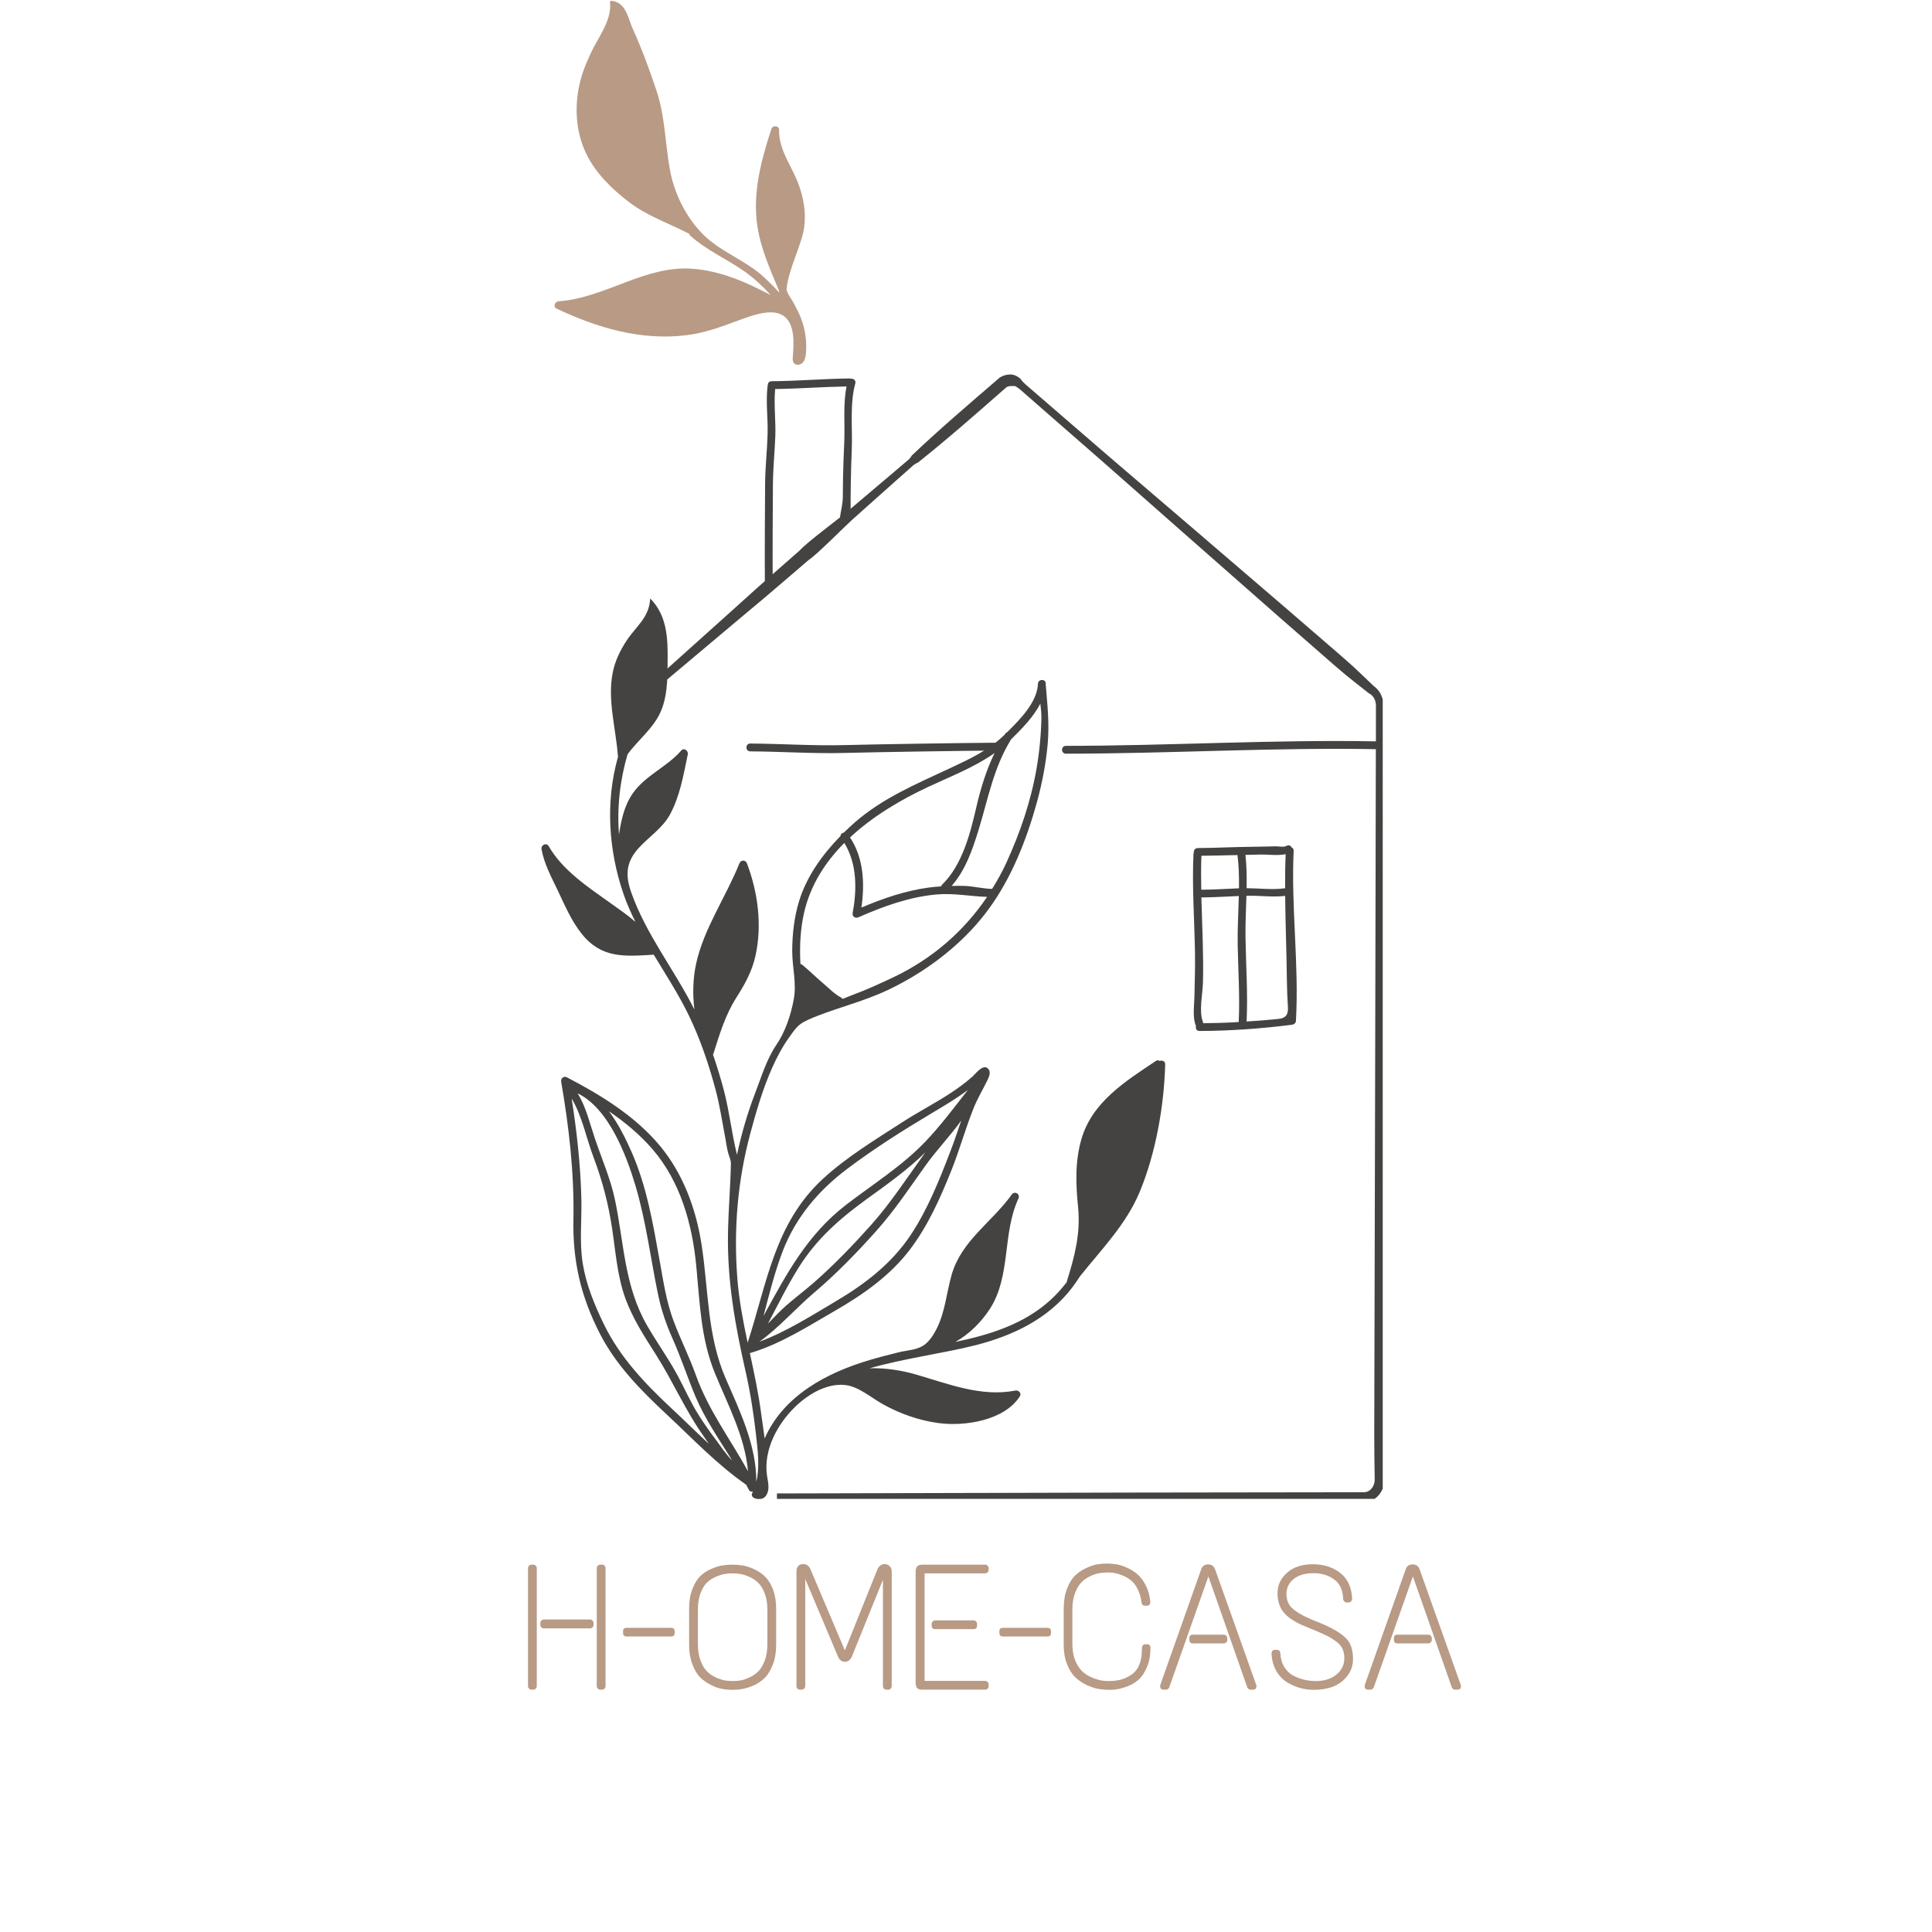<svg version="1.0" preserveAspectRatio="xMidYMid meet" height="500" viewBox="0 0 375 375" zoomAndPan="magnify" width="500" xmlns:xlink="http://www.w3.org/1999/xlink" xmlns="http://www.w3.org/2000/svg"><defs><g></g><clipPath id="803403222d"><path clip-rule="nonzero" d="M 125 72 L 268.387 72 L 268.387 290.93 L 125 290.93 Z M 125 72"></path></clipPath><clipPath id="4e717df705"><path clip-rule="nonzero" d="M 105 116 L 227 116 L 227 290.93 L 105 290.93 Z M 105 116"></path></clipPath></defs><g fill-opacity="1" fill="#b89a85"><g transform="translate(100.892, 327.964)"><g><path d="M 15.641 -24.266 L 15.953 -24.266 C 16.16 -24.266 16.328 -24.195 16.453 -24.062 C 16.578 -23.926 16.641 -23.766 16.641 -23.578 L 16.641 -0.688 C 16.641 -0.508 16.578 -0.348 16.453 -0.203 C 16.328 -0.066 16.16 0 15.953 0 L 15.641 0 C 15.453 0 15.285 -0.066 15.141 -0.203 C 15.004 -0.348 14.938 -0.508 14.938 -0.688 L 14.938 -23.578 C 14.938 -23.766 15.004 -23.926 15.141 -24.062 C 15.285 -24.195 15.453 -24.266 15.641 -24.266 Z M 2.281 -24.266 L 2.594 -24.266 C 2.801 -24.266 2.969 -24.195 3.094 -24.062 C 3.227 -23.926 3.297 -23.766 3.297 -23.578 L 3.297 -0.688 C 3.297 -0.508 3.227 -0.348 3.094 -0.203 C 2.969 -0.066 2.801 0 2.594 0 L 2.281 0 C 2.102 0 1.941 -0.066 1.797 -0.203 C 1.66 -0.348 1.594 -0.508 1.594 -0.688 L 1.594 -23.578 C 1.594 -23.766 1.66 -23.926 1.797 -24.062 C 1.941 -24.195 2.102 -24.266 2.281 -24.266 Z M 4.688 -13.625 L 13.625 -13.625 C 13.812 -13.625 13.973 -13.551 14.109 -13.406 C 14.242 -13.27 14.312 -13.113 14.312 -12.938 L 14.312 -12.578 C 14.312 -12.398 14.242 -12.238 14.109 -12.094 C 13.973 -11.957 13.812 -11.891 13.625 -11.891 L 4.688 -11.891 C 4.5 -11.891 4.332 -11.957 4.188 -12.094 C 4.051 -12.238 3.984 -12.398 3.984 -12.578 L 3.984 -12.938 C 3.984 -13.113 4.051 -13.27 4.188 -13.406 C 4.332 -13.551 4.5 -13.625 4.688 -13.625 Z M 4.688 -13.625"></path></g></g></g><g fill-opacity="1" fill="#b89a85"><g transform="translate(119.856, 327.964)"><g><path d="M 1.766 -12 L 10.406 -12 C 10.863 -12 11.094 -11.781 11.094 -11.344 L 11.094 -10.984 C 11.094 -10.547 10.863 -10.328 10.406 -10.328 L 1.766 -10.328 C 1.305 -10.328 1.078 -10.547 1.078 -10.984 L 1.078 -11.344 C 1.078 -11.781 1.305 -12 1.766 -12 Z M 1.766 -12"></path></g></g></g><g fill-opacity="1" fill="#b89a85"><g transform="translate(132.025, 327.964)"><g><path d="M 6.062 -23.453 C 6.895 -23.816 7.625 -24.039 8.25 -24.125 C 8.875 -24.219 9.516 -24.266 10.172 -24.266 C 10.836 -24.266 11.492 -24.211 12.141 -24.109 C 12.785 -24.004 13.516 -23.766 14.328 -23.391 C 15.148 -23.023 15.863 -22.547 16.469 -21.953 C 17.07 -21.367 17.582 -20.539 18 -19.469 C 18.414 -18.395 18.625 -17.148 18.625 -15.734 L 18.625 -8.703 C 18.625 -7.242 18.406 -5.957 17.969 -4.844 C 17.539 -3.738 17.02 -2.883 16.406 -2.281 C 15.801 -1.688 15.094 -1.203 14.281 -0.828 C 12.988 -0.254 11.625 0.031 10.188 0.031 C 8.688 0.031 7.41 -0.219 6.359 -0.719 C 5.305 -1.227 4.477 -1.785 3.875 -2.391 C 3.281 -2.992 2.773 -3.844 2.359 -4.938 C 1.941 -6.039 1.734 -7.297 1.734 -8.703 L 1.734 -15.734 C 1.734 -17.191 1.945 -18.461 2.375 -19.547 C 2.801 -20.641 3.312 -21.473 3.906 -22.047 C 4.508 -22.629 5.227 -23.098 6.062 -23.453 Z M 13.438 -21.891 C 12.781 -22.18 12.203 -22.367 11.703 -22.453 C 11.203 -22.535 10.691 -22.578 10.172 -22.578 C 9.648 -22.578 9.133 -22.535 8.625 -22.453 C 8.125 -22.367 7.539 -22.18 6.875 -21.891 C 6.219 -21.609 5.645 -21.227 5.156 -20.75 C 4.676 -20.281 4.27 -19.598 3.938 -18.703 C 3.602 -17.816 3.438 -16.785 3.438 -15.609 L 3.438 -8.812 C 3.438 -7.625 3.602 -6.578 3.938 -5.672 C 4.27 -4.773 4.68 -4.078 5.172 -3.578 C 5.672 -3.086 6.242 -2.691 6.891 -2.391 C 7.547 -2.086 8.133 -1.891 8.656 -1.797 C 9.176 -1.711 9.688 -1.672 10.188 -1.672 C 10.695 -1.672 11.211 -1.711 11.734 -1.797 C 12.254 -1.891 12.836 -2.086 13.484 -2.391 C 14.129 -2.691 14.695 -3.086 15.188 -3.578 C 15.676 -4.078 16.086 -4.773 16.422 -5.672 C 16.754 -6.578 16.922 -7.625 16.922 -8.812 L 16.922 -15.609 C 16.922 -16.785 16.742 -17.816 16.391 -18.703 C 16.047 -19.598 15.629 -20.281 15.141 -20.75 C 14.66 -21.227 14.094 -21.609 13.438 -21.891 Z M 13.438 -21.891"></path></g></g></g><g fill-opacity="1" fill="#b89a85"><g transform="translate(153.034, 327.964)"><g><path d="M 18.656 -24.375 C 19.02 -24.375 19.344 -24.25 19.625 -24 C 19.906 -23.758 20.047 -23.391 20.047 -22.891 L 20.047 -0.688 C 20.047 -0.508 19.977 -0.348 19.844 -0.203 C 19.719 -0.066 19.551 0 19.344 0 L 19.031 0 C 18.82 0 18.656 -0.066 18.531 -0.203 C 18.406 -0.348 18.344 -0.508 18.344 -0.688 L 18.344 -21.328 L 12.312 -6.422 C 12.051 -5.816 11.633 -5.477 11.062 -5.406 C 10.395 -5.406 9.922 -5.727 9.641 -6.375 L 3.266 -21.469 L 3.266 -0.688 C 3.266 -0.508 3.191 -0.348 3.047 -0.203 C 2.91 -0.066 2.75 0 2.562 0 L 2.219 0 C 2.031 0 1.875 -0.066 1.75 -0.203 C 1.625 -0.348 1.562 -0.508 1.562 -0.688 L 1.562 -22.891 C 1.562 -23.879 2.008 -24.375 2.906 -24.375 C 3.531 -24.375 3.992 -24.023 4.297 -23.328 L 10.953 -7.625 L 17.266 -23.328 C 17.586 -24.023 18.051 -24.375 18.656 -24.375 Z M 18.656 -24.375"></path></g></g></g><g fill-opacity="1" fill="#b89a85"><g transform="translate(175.569, 327.964)"><g><path d="M 3.531 -24.266 L 15.641 -24.266 C 15.828 -24.266 15.988 -24.195 16.125 -24.062 C 16.258 -23.926 16.328 -23.766 16.328 -23.578 L 16.328 -23.266 C 16.328 -23.055 16.258 -22.891 16.125 -22.766 C 15.988 -22.641 15.828 -22.578 15.641 -22.578 L 3.891 -22.578 L 3.891 -1.703 L 15.641 -1.703 C 15.828 -1.703 15.988 -1.633 16.125 -1.5 C 16.258 -1.375 16.328 -1.207 16.328 -1 L 16.328 -0.688 C 16.328 -0.508 16.258 -0.348 16.125 -0.203 C 15.988 -0.066 15.828 0 15.641 0 L 3.5 0 C 2.945 0 2.582 -0.117 2.406 -0.359 C 2.238 -0.609 2.156 -0.953 2.156 -1.391 L 2.156 -22.922 C 2.156 -23.379 2.258 -23.719 2.469 -23.938 C 2.676 -24.156 3.031 -24.266 3.531 -24.266 Z M 5.969 -13.453 L 13.391 -13.453 C 13.598 -13.453 13.766 -13.379 13.891 -13.234 C 14.016 -13.098 14.078 -12.941 14.078 -12.766 L 14.078 -12.453 C 14.078 -11.984 13.848 -11.75 13.391 -11.75 L 5.969 -11.75 C 5.5 -11.75 5.266 -11.984 5.266 -12.453 L 5.266 -12.766 C 5.266 -12.941 5.328 -13.098 5.453 -13.234 C 5.586 -13.379 5.758 -13.453 5.969 -13.453 Z M 5.969 -13.453"></path></g></g></g><g fill-opacity="1" fill="#b89a85"><g transform="translate(192.904, 327.964)"><g><path d="M 1.766 -12 L 10.406 -12 C 10.863 -12 11.094 -11.781 11.094 -11.344 L 11.094 -10.984 C 11.094 -10.547 10.863 -10.328 10.406 -10.328 L 1.766 -10.328 C 1.305 -10.328 1.078 -10.547 1.078 -10.984 L 1.078 -11.344 C 1.078 -11.781 1.305 -12 1.766 -12 Z M 1.766 -12"></path></g></g></g><g fill-opacity="1" fill="#b89a85"><g transform="translate(205.072, 327.964)"><g><path d="M 5.734 -23.594 C 6.555 -23.977 7.285 -24.223 7.922 -24.328 C 8.555 -24.43 9.18 -24.484 9.797 -24.484 C 10.41 -24.484 11.023 -24.43 11.641 -24.328 C 12.266 -24.223 12.953 -24 13.703 -23.656 C 14.461 -23.32 15.141 -22.895 15.734 -22.375 C 16.336 -21.852 16.867 -21.133 17.328 -20.219 C 17.797 -19.312 18.086 -18.258 18.203 -17.062 C 18.203 -16.551 17.973 -16.297 17.516 -16.297 L 17.203 -16.297 C 16.785 -16.297 16.551 -16.504 16.5 -16.922 C 16.383 -17.891 16.141 -18.742 15.766 -19.484 C 15.398 -20.223 14.973 -20.789 14.484 -21.188 C 14.004 -21.582 13.453 -21.906 12.828 -22.156 C 11.898 -22.551 11.035 -22.75 10.234 -22.75 C 9.441 -22.75 8.785 -22.703 8.266 -22.609 C 7.742 -22.516 7.16 -22.316 6.516 -22.016 C 5.867 -21.711 5.301 -21.312 4.812 -20.812 C 4.332 -20.32 3.922 -19.625 3.578 -18.719 C 3.242 -17.82 3.078 -16.785 3.078 -15.609 L 3.078 -8.812 C 3.078 -7.625 3.258 -6.578 3.625 -5.672 C 4 -4.773 4.445 -4.078 4.969 -3.578 C 5.488 -3.086 6.098 -2.691 6.797 -2.391 C 7.898 -1.91 8.938 -1.672 9.906 -1.672 C 10.883 -1.672 11.711 -1.754 12.391 -1.922 C 13.078 -2.098 13.754 -2.406 14.422 -2.844 C 15.859 -3.738 16.578 -5.414 16.578 -7.875 C 16.578 -8.258 16.641 -8.508 16.766 -8.625 C 16.891 -8.75 17.055 -8.812 17.266 -8.812 L 17.547 -8.812 C 18.004 -8.812 18.234 -8.578 18.234 -8.109 C 18.234 -6.703 18.008 -5.469 17.562 -4.406 C 17.113 -3.344 16.586 -2.535 15.984 -1.984 C 15.379 -1.441 14.676 -1.008 13.875 -0.688 C 12.625 -0.207 11.531 0.031 10.594 0.031 C 9.656 0.031 8.844 -0.023 8.156 -0.141 C 7.477 -0.254 6.719 -0.504 5.875 -0.891 C 5.031 -1.285 4.289 -1.785 3.656 -2.391 C 3.02 -2.992 2.484 -3.844 2.047 -4.938 C 1.609 -6.039 1.391 -7.297 1.391 -8.703 L 1.391 -15.734 C 1.391 -17.191 1.602 -18.473 2.031 -19.578 C 2.457 -20.691 2.973 -21.539 3.578 -22.125 C 4.191 -22.719 4.91 -23.207 5.734 -23.594 Z M 5.734 -23.594"></path></g></g></g><g fill-opacity="1" fill="#b89a85"><g transform="translate(224.626, 327.964)"><g><path d="M 8.531 -23.375 C 8.738 -24 9.18 -24.312 9.859 -24.312 C 10.547 -24.312 11.004 -23.984 11.234 -23.328 L 19.203 -0.938 C 19.234 -0.863 19.25 -0.781 19.25 -0.688 C 19.25 -0.227 19.016 0 18.547 0 L 18.141 0 C 17.836 0 17.613 -0.148 17.469 -0.453 L 9.922 -21.984 L 2.328 -0.453 C 2.18 -0.148 1.961 0 1.672 0 L 1.25 0 C 0.789 0 0.562 -0.227 0.562 -0.688 C 0.562 -0.781 0.57 -0.863 0.594 -0.938 Z M 6.906 -10.672 L 12.891 -10.672 C 13.078 -10.672 13.238 -10.609 13.375 -10.484 C 13.52 -10.359 13.594 -10.191 13.594 -9.984 L 13.594 -9.672 C 13.594 -9.461 13.52 -9.297 13.375 -9.172 C 13.238 -9.047 13.078 -8.984 12.891 -8.984 L 6.906 -8.984 C 6.457 -8.984 6.234 -9.211 6.234 -9.672 L 6.234 -9.984 C 6.234 -10.441 6.457 -10.672 6.906 -10.672 Z M 6.906 -10.672"></path></g></g></g><g fill-opacity="1" fill="#b89a85"><g transform="translate(245.011, 327.964)"><g><path d="M 2.953 -18.766 C 2.953 -20.266 3.562 -21.566 4.781 -22.672 C 6.008 -23.785 7.68 -24.344 9.797 -24.344 C 11.91 -24.344 13.688 -23.781 15.125 -22.656 C 16.57 -21.531 17.344 -19.859 17.438 -17.641 C 17.438 -17.461 17.367 -17.297 17.234 -17.141 C 17.098 -16.992 16.938 -16.922 16.75 -16.922 L 16.406 -16.922 C 16.238 -16.922 16.082 -16.984 15.938 -17.109 C 15.801 -17.234 15.723 -17.391 15.703 -17.578 C 15.641 -19.336 15.051 -20.613 13.938 -21.406 C 12.832 -22.207 11.504 -22.609 9.953 -22.609 C 8.285 -22.609 6.988 -22.223 6.062 -21.453 C 5.145 -20.691 4.688 -19.75 4.688 -18.625 C 4.688 -17.508 5.008 -16.617 5.656 -15.953 C 6.551 -15.047 8.223 -14.117 10.672 -13.172 C 13.586 -12.016 15.531 -10.859 16.5 -9.703 C 17.238 -8.828 17.609 -7.566 17.609 -5.922 C 17.609 -4.285 16.941 -2.883 15.609 -1.719 C 14.285 -0.551 12.398 0.031 9.953 0.031 C 8.129 0.031 6.406 -0.461 4.781 -1.453 C 3.926 -1.984 3.227 -2.727 2.688 -3.688 C 2.145 -4.645 1.848 -5.75 1.797 -7 C 1.797 -7.488 2.031 -7.734 2.5 -7.734 L 2.812 -7.734 C 3.227 -7.734 3.457 -7.516 3.5 -7.078 C 3.551 -6.055 3.805 -5.172 4.266 -4.422 C 4.723 -3.672 5.301 -3.109 6 -2.734 C 7.344 -2.023 8.816 -1.672 10.422 -1.672 C 12.023 -1.672 13.344 -2.086 14.375 -2.922 C 15.406 -3.766 15.922 -4.828 15.922 -6.109 C 15.922 -7.398 15.504 -8.391 14.672 -9.078 C 13.992 -9.641 13.266 -10.113 12.484 -10.5 C 11.461 -10.988 9.867 -11.672 7.703 -12.547 C 6.035 -13.285 4.828 -14.133 4.078 -15.094 C 3.328 -16.051 2.953 -17.273 2.953 -18.766 Z M 2.953 -18.766"></path></g></g></g><g fill-opacity="1" fill="#b89a85"><g transform="translate(264.322, 327.964)"><g><path d="M 8.531 -23.375 C 8.738 -24 9.18 -24.312 9.859 -24.312 C 10.547 -24.312 11.004 -23.984 11.234 -23.328 L 19.203 -0.938 C 19.234 -0.863 19.25 -0.781 19.25 -0.688 C 19.25 -0.227 19.016 0 18.547 0 L 18.141 0 C 17.836 0 17.613 -0.148 17.469 -0.453 L 9.922 -21.984 L 2.328 -0.453 C 2.18 -0.148 1.961 0 1.672 0 L 1.25 0 C 0.789 0 0.562 -0.227 0.562 -0.688 C 0.562 -0.781 0.57 -0.863 0.594 -0.938 Z M 6.906 -10.672 L 12.891 -10.672 C 13.078 -10.672 13.238 -10.609 13.375 -10.484 C 13.52 -10.359 13.594 -10.191 13.594 -9.984 L 13.594 -9.672 C 13.594 -9.461 13.52 -9.297 13.375 -9.172 C 13.238 -9.047 13.078 -8.984 12.891 -8.984 L 6.906 -8.984 C 6.457 -8.984 6.234 -9.211 6.234 -9.672 L 6.234 -9.984 C 6.234 -10.441 6.457 -10.672 6.906 -10.672 Z M 6.906 -10.672"></path></g></g></g><g clip-path="url(#803403222d)"><path fill-rule="nonzero" fill-opacity="1" d="M 268.805 269.727 L 268.637 201.5 L 268.559 167.387 L 268.527 150.332 L 268.508 141.805 L 268.504 137.539 C 268.527 136.891 268.52 135.934 268.188 135.16 C 267.883 134.367 267.336 133.621 266.566 133.121 L 266.695 133.215 C 265.32 131.91 263.965 130.582 262.566 129.297 C 261.168 128.016 259.723 126.793 258.289 125.551 L 249.68 118.117 L 232.422 103.305 L 215.145 88.516 L 206.539 81.082 L 202.238 77.363 L 200.09 75.504 C 199.383 74.871 198.602 74.328 198.062 73.508 L 197.922 73.406 C 197.445 73.004 196.797 72.672 196.109 72.684 C 195.426 72.68 194.75 72.871 194.18 73.203 L 194.086 73.254 L 194.004 73.324 C 188.262 78.273 182.484 83.191 176.984 88.41 C 176.734 88.844 176.422 89.203 176.035 89.484 L 174.953 90.402 L 172.785 92.246 L 168.441 95.922 L 164.098 99.594 C 162.641 100.805 156.539 105.344 155.281 106.789 L 151.008 110.543 C 148.148 113.031 145.332 115.57 142.523 118.117 L 125.598 133.312 L 126.531 134.391 L 143.941 119.754 C 146.855 117.328 149.762 114.895 152.629 112.41 L 156.941 108.707 C 158.551 107.664 163.891 102.254 165.297 100.984 L 169.539 97.191 L 173.785 93.41 L 175.914 91.523 L 176.973 90.578 C 177.305 90.242 177.707 89.98 178.168 89.785 C 184.07 85.094 189.711 80.102 195.375 75.137 C 195.609 75.016 195.859 74.945 196.109 74.938 C 196.371 74.945 196.676 74.887 197.02 74.961 L 196.879 74.863 C 197.766 75.289 198.418 75.984 199.141 76.594 L 201.277 78.465 L 205.559 82.207 L 214.125 89.688 L 231.188 104.73 L 248.266 119.754 L 256.832 127.234 C 258.258 128.484 259.676 129.742 261.137 130.949 C 262.598 132.152 264.109 133.309 265.594 134.488 L 265.695 134.566 L 265.73 134.582 C 266.188 134.801 266.586 135.219 266.812 135.742 C 267.07 136.285 267.082 136.785 267.07 137.555 L 267.062 141.82 L 267.059 143.895 C 247.031 143.535 226.934 144.758 206.883 144.77 C 205.902 144.77 205.902 146.289 206.883 146.289 C 226.934 146.285 247.031 145.055 267.051 145.414 L 267.039 150.344 L 267.004 167.398 L 266.93 201.512 L 266.762 269.738 C 266.742 275.426 266.707 281.105 266.824 286.793 C 266.863 287.508 266.777 287.93 266.539 288.438 C 266.312 288.906 265.934 289.281 265.508 289.48 C 265.297 289.578 265.07 289.629 264.836 289.637 L 263.805 289.641 L 261.672 289.648 L 253.141 289.66 L 219.031 289.707 L 150.805 289.875 L 150.805 291.297 L 219.031 291.465 L 253.141 291.512 L 261.672 291.523 L 263.805 291.531 L 264.902 291.523 C 265.379 291.512 265.863 291.395 266.293 291.199 C 268.066 290.41 268.859 288.355 268.742 286.797 C 268.859 281.102 268.824 275.414 268.805 269.727 Z M 268.805 269.727" fill="#444342"></path></g><g clip-path="url(#4e717df705)"><path fill-rule="nonzero" fill-opacity="1" d="M 225.094 205.926 C 224.887 205.789 224.621 205.746 224.348 205.934 C 218.445 209.879 211.988 213.895 209.902 221.105 C 208.648 225.438 208.801 229.836 209.25 234.262 C 209.762 239.367 208.621 243.773 207.105 248.605 C 207.074 248.684 207.074 248.762 207.074 248.836 C 206.125 250.07 205.094 251.23 203.965 252.27 C 198.812 256.996 192.164 259.07 185.43 260.469 C 188.172 258.953 190.551 256.504 192.125 254.074 C 196.277 247.648 194.512 239.434 197.676 232.645 C 198.09 231.754 196.938 231.078 196.367 231.875 C 192.516 237.266 186.621 240.777 184.711 247.445 C 183.746 250.816 183.477 254.418 181.945 257.617 C 181.293 258.977 180.305 260.613 178.941 261.336 C 177.543 262.082 175.891 262.109 174.379 262.496 C 172.547 262.957 170.711 263.414 168.891 263.953 C 160.543 266.41 152.074 270.852 148.418 279.207 C 148.207 277.539 147.945 275.902 147.738 274.371 C 147.223 270.391 146.375 266.492 145.539 262.594 C 145.598 262.594 145.652 262.613 145.711 262.594 C 151.574 260.836 156.84 257.43 162.113 254.395 C 167.539 251.273 172.785 247.582 176.605 242.555 C 180.137 237.906 182.527 232.504 184.684 227.121 C 186.262 223.176 187.387 219.062 188.965 215.117 C 189.734 213.188 190.789 211.469 191.68 209.621 C 191.941 209.078 192.332 208.207 191.93 207.613 C 190.988 206.207 189.418 208.363 188.762 208.953 C 187.434 210.145 185.988 211.195 184.496 212.176 C 181.43 214.184 178.168 215.863 175.098 217.848 C 169.836 221.254 164.305 224.586 159.68 228.855 C 150.34 237.48 148.852 249.141 145.117 260.613 C 144.25 256.523 143.453 252.414 143.121 248.203 C 142.375 238.691 143.156 229.211 145.637 219.988 C 146.801 215.672 148.055 211.348 149.879 207.25 C 150.812 205.16 151.895 203.125 153.234 201.266 C 153.824 200.449 154.492 199.414 155.316 198.812 C 156.266 198.121 157.582 197.605 158.676 197.176 C 163.176 195.426 167.859 194.273 172.258 192.195 C 176.723 190.078 180.938 187.398 184.688 184.176 C 187.328 181.914 189.742 179.379 191.805 176.582 C 196.312 170.484 199.266 162.984 201.266 155.707 C 202.262 152.074 202.984 148.363 203.336 144.617 C 203.719 140.527 203.316 137.008 202.984 132.988 C 202.984 132.965 202.973 132.945 202.969 132.922 C 202.973 132.852 202.984 132.789 202.984 132.719 C 203.02 131.738 201.5 131.738 201.465 132.719 C 201.34 136.242 198.02 139.629 195.48 142.125 C 195.348 142.176 195.219 142.258 195.117 142.414 C 195.09 142.469 195.059 142.516 195.031 142.566 C 195.004 142.594 194.969 142.629 194.938 142.66 C 191.93 145.602 188.195 147.332 184.434 149.094 C 177.91 152.141 171.234 154.93 165.781 159.75 C 165.117 160.34 164.457 160.957 163.812 161.59 C 163.449 161.648 163.145 161.922 163.145 162.266 C 159.617 165.875 156.562 170.121 155.098 174.918 C 154.148 178.035 153.777 181.332 153.77 184.59 C 153.766 187.801 154.656 190.785 154.066 193.973 C 153.492 197.094 152.43 200.242 150.652 202.867 C 148.789 205.617 147.75 209.121 146.562 212.203 C 145.078 216.059 143.918 220.07 143.055 224.141 C 142.02 220.035 141.594 215.793 140.516 211.684 C 139.898 209.332 139.188 206.988 138.387 204.68 C 138.418 204.633 138.453 204.594 138.469 204.535 C 139.68 200.723 140.777 196.996 142.945 193.605 C 144.598 191.012 145.98 188.516 146.645 185.488 C 147.949 179.551 147.117 173.223 144.984 167.582 C 144.711 166.852 143.801 166.871 143.516 167.582 C 140.941 174.043 136.582 180.254 135.109 187.094 C 134.484 189.996 134.422 192.996 134.781 195.953 C 130.914 188.227 125.383 181.379 122.504 173.164 C 121.328 169.809 121.531 167.266 123.996 164.574 C 125.953 162.438 128.574 160.738 129.992 158.184 C 131.977 154.586 132.672 150.387 133.5 146.418 C 133.641 145.734 132.758 145.059 132.23 145.676 C 129.496 148.84 125.34 150.461 122.887 153.895 C 121.188 156.281 120.586 159.113 120.148 161.969 C 119.746 156.754 120.312 151.523 121.805 146.422 C 123.902 143.539 126.891 141.344 128.309 137.984 C 129.461 135.258 129.543 132.176 129.578 129.25 C 129.629 124.586 129.758 119.742 126.203 116.16 C 126.02 119.852 123.547 121.469 121.664 124.281 C 120.395 126.188 119.387 128.262 118.934 130.523 C 117.867 135.812 119.539 141.406 119.93 146.676 C 119.934 146.742 119.953 146.801 119.969 146.859 C 119.957 146.914 119.941 146.961 119.922 147.012 C 117.492 155.676 118.117 165.098 121.035 173.559 C 121.676 175.426 122.477 177.207 123.348 178.949 C 121.832 177.613 120.125 176.461 118.52 175.309 C 114.16 172.191 109.23 168.98 106.504 164.246 C 106.055 163.469 104.965 164.016 105.109 164.836 C 105.641 167.738 107.027 170.238 108.281 172.883 C 109.656 175.781 110.898 178.734 112.918 181.262 C 116.777 186.086 121.262 185.637 126.891 185.305 C 129.227 189.176 131.699 192.973 133.676 197.043 C 135.895 201.617 137.551 206.516 138.871 211.422 C 139.703 214.516 140.172 217.688 140.77 220.828 C 140.957 221.793 141.07 222.777 141.32 223.734 C 141.535 224.551 141.883 225.074 141.867 225.938 C 141.77 230.469 141.371 234.957 141.301 239.492 C 141.148 248.625 142.699 257.305 144.711 266.164 C 145.648 270.293 146.289 274.453 146.762 278.652 C 147.074 281.473 147.496 284.742 146.797 287.613 C 146.824 280.605 143.68 274.02 140.922 267.723 C 137.199 259.219 137.566 250.508 136.168 241.535 C 135.098 234.652 132.602 227.824 128.109 222.422 C 123.301 216.637 116.641 212.543 110.039 209.109 C 109.418 208.789 108.812 209.312 108.922 209.965 C 110.449 218.77 111.473 227.766 111.301 236.715 C 111.141 244.785 112.742 251.676 116.445 258.875 C 119.613 265.059 124.438 269.906 129.469 274.602 C 134.496 279.293 139.199 284.277 144.844 288.191 C 145.012 288.52 145.188 288.832 145.344 289.16 C 145.516 289.508 145.836 289.582 146.133 289.508 C 146.098 289.578 146.078 289.648 146.043 289.711 C 145.391 290.977 147.652 291.246 148.348 290.668 C 148.922 290.184 149.156 289.391 149.16 288.633 C 149.168 287.883 148.98 287.141 148.875 286.398 C 148.16 281.434 150.883 276.426 154.348 273.055 C 156.84 270.629 160.547 268.387 164.172 268.848 C 166.711 269.168 169.176 271.34 171.375 272.562 C 174.684 274.398 178.324 275.688 182.082 276.207 C 187.188 276.91 194.926 275.758 197.949 271.027 C 198.336 270.426 197.707 269.789 197.094 269.906 C 190.434 271.207 184.047 268.594 177.762 266.785 C 174.805 265.934 171.801 265.5 168.805 265.578 C 175.711 263.613 183.195 262.676 189.402 261.09 C 196.656 259.238 203.551 255.945 208.16 249.852 C 208.676 249.164 209.168 248.441 209.641 247.707 C 213.789 242.52 218.555 237.672 221.16 231.477 C 224.301 224.008 225.961 214.656 226.16 206.57 C 226.176 205.957 225.547 205.742 225.094 205.926 Z M 151.945 242.801 C 154.453 236.297 158.836 231.117 164.359 226.938 C 169.578 222.996 175.219 219.43 180.836 216.078 C 183.266 214.629 185.66 213.219 187.863 211.566 C 185.219 214.938 182.66 218.379 179.711 221.484 C 175.125 226.32 169.473 229.816 164.223 233.855 C 156.609 239.719 152.602 247.398 148.199 255.422 C 149.324 251.172 150.363 246.902 151.945 242.801 Z M 179.652 223.641 C 179.516 223.828 179.367 224.008 179.23 224.199 C 175.914 228.816 172.801 233.605 169.004 237.848 C 165.535 241.723 161.852 245.551 157.938 248.977 C 156.16 250.531 154.25 251.941 152.484 253.512 C 151.266 254.586 150.188 255.781 149.051 256.926 C 150.992 253.266 152.82 249.543 155.02 246.027 C 158.449 240.551 162.879 236.637 168.074 232.859 C 172.09 229.957 176.121 227.102 179.652 223.641 Z M 158.047 250.887 C 162.344 247.246 166.332 243.121 170.086 238.926 C 173.68 234.91 176.637 230.418 179.77 226.055 C 181.84 223.176 184.457 220.461 186.578 217.5 C 185.895 219.469 185.254 221.438 184.535 223.293 C 182.371 228.934 180.125 234.637 176.77 239.699 C 173.141 245.172 167.996 249.156 162.395 252.477 C 157.605 255.316 152.645 258.484 147.375 260.438 C 151.191 257.719 154.469 253.918 158.047 250.887 Z M 196.254 143.504 C 198.23 141.562 200.586 139.215 201.926 136.562 C 202.051 137.539 202.156 138.516 202.133 139.531 C 202.059 142.77 201.738 146.031 201.184 149.227 C 200.09 155.547 197.98 161.703 195.305 167.523 C 194.5 169.27 193.57 170.926 192.57 172.535 C 190.777 172.504 188.871 171.992 187.07 171.949 C 186.285 171.934 185.5 171.938 184.711 171.957 C 187.387 168.922 188.762 164.918 189.938 161.094 C 191.828 154.93 192.828 149.07 196.254 143.504 Z M 180.191 152.723 C 184.512 150.699 189.129 148.934 193.043 146.172 C 191.441 149.488 190.375 152.914 189.508 156.66 C 188.32 161.812 186.77 167.906 182.875 171.699 C 182.766 171.805 182.715 171.93 182.68 172.043 C 181.867 172.098 181.059 172.168 180.254 172.277 C 175.715 172.891 171.391 174.379 167.195 176.164 C 167.883 171.527 167.629 166.496 164.988 162.547 C 169.434 158.41 174.887 155.203 180.191 152.723 Z M 156.066 177.184 C 157.277 171.848 160.152 167.371 163.879 163.613 C 166.352 167.605 166.355 172.672 165.5 177.188 C 165.371 177.879 166 178.32 166.621 178.047 C 171.445 175.918 176.512 174.082 181.805 173.613 C 185.133 173.316 188.359 173.996 191.598 174.078 C 187.117 180.727 181 186.039 173.605 189.59 C 170.855 190.91 168.062 192.172 165.199 193.23 C 164.836 193.363 164.242 193.609 163.531 193.895 C 163.469 193.785 163.387 193.684 163.238 193.609 C 161.941 192.934 160.902 191.805 159.785 190.871 C 158.398 189.711 157.129 188.422 155.734 187.277 C 155.617 187.184 155.496 187.137 155.375 187.113 C 155.367 186.996 155.352 186.879 155.344 186.758 C 155.199 183.559 155.355 180.32 156.066 177.184 Z M 130.547 273.559 C 125.238 268.605 120.348 263.516 117.156 256.914 C 115.371 253.23 113.773 249.336 113.117 245.281 C 112.441 241.129 112.941 236.891 112.844 232.715 C 112.688 226.188 111.965 219.668 110.957 213.219 C 113.02 216.695 113.797 220.91 115.219 224.672 C 116.926 229.188 118.082 233.629 118.805 238.414 C 119.492 242.992 119.816 247.758 121.426 252.133 C 122.848 255.996 125.113 259.477 127.312 262.926 C 130.648 268.172 133.062 273.867 136.691 278.934 C 136.938 279.277 137.238 279.738 137.582 280.254 C 135.219 278.047 132.918 275.773 130.547 273.559 Z M 139.176 279.762 C 137.91 278.094 136.691 276.375 135.574 274.602 C 134.043 272.172 132.898 269.547 131.543 267.016 C 129.734 263.656 127.484 260.559 125.582 257.25 C 121.191 249.617 121.133 241.383 119.387 232.977 C 118.52 228.816 116.836 225.012 115.477 221.008 C 114.434 217.938 113.793 214.949 112.125 212.219 C 118.164 215.145 121.602 224.293 123.336 230.113 C 125.418 237.078 126.27 244.316 127.762 251.406 C 128.379 254.332 129.309 257.059 130.527 259.785 C 132.172 263.469 133.41 267.277 134.961 270.992 C 136.828 275.438 139.594 279.406 142.133 283.5 C 140.922 282.328 139.555 280.254 139.176 279.762 Z M 135.066 266.91 C 133.785 263.32 132.078 259.949 130.738 256.387 C 129.328 252.648 128.746 248.625 128.039 244.707 C 126.75 237.531 125.539 230.266 122.574 223.555 C 121.461 221.035 120.047 218.168 118.203 215.699 C 121.309 217.824 124.211 220.234 126.664 223.074 C 132.094 229.379 134.367 237.633 135.148 245.754 C 135.836 252.867 136.016 259.816 138.762 266.531 C 141.285 272.699 144.605 278.867 145.188 285.574 C 141.762 279.352 137.492 273.707 135.066 266.91 Z M 135.066 266.91" fill="#444342"></path></g><path fill-rule="nonzero" fill-opacity="1" d="M 165.105 73.508 C 165.027 73.484 164.957 73.461 164.871 73.461 C 159.824 73.523 154.797 73.961 149.75 73.996 C 149.242 74 149.004 74.402 149.023 74.793 C 149.016 74.828 148.992 74.852 148.992 74.887 C 148.609 77.957 149.07 81.004 148.992 84.082 C 148.91 87.41 148.52 90.707 148.504 94.039 C 148.469 100.547 148.418 107.082 148.461 113.59 C 148.375 113.875 148.383 114.074 148.492 114.387 C 148.766 115.168 149.996 115.082 149.984 114.184 C 149.984 114.016 149.984 113.84 149.984 113.672 C 149.984 113.625 149.988 113.57 149.984 113.531 C 149.938 107.047 149.984 100.531 150.023 94.047 C 150.043 90.934 150.363 87.848 150.484 84.738 C 150.605 81.652 150.172 78.582 150.457 75.512 C 155.082 75.445 159.691 75.09 164.316 75.008 C 163.605 78.469 164.027 82.41 163.867 85.875 C 163.758 88.23 163.672 90.586 163.625 92.945 C 163.602 94.152 163.613 95.363 163.59 96.57 C 163.566 97.746 163.273 98.953 163.078 100.125 C 162.809 101.68 165.109 101.148 165.105 100.211 C 165.086 95.93 165.145 91.652 165.324 87.375 C 165.5 83.332 164.91 78.336 166.012 74.434 C 166.184 73.797 165.594 73.418 165.105 73.508 Z M 165.105 73.508" fill="#444342"></path><path fill-rule="nonzero" fill-opacity="1" d="M 251.098 165.141 C 251.113 164.809 250.941 164.598 250.707 164.492 C 250.543 164.148 250.141 163.922 249.691 164.195 C 249.203 164.492 248.16 164.258 247.605 164.27 C 246.027 164.301 244.449 164.352 242.863 164.363 C 239.41 164.395 235.949 164.59 232.484 164.609 C 231.934 164.613 231.672 165.082 231.719 165.496 C 231.688 165.57 231.66 165.645 231.652 165.738 C 231.367 172.113 231.828 178.441 231.945 184.793 C 231.996 187.73 231.898 190.648 231.832 193.586 C 231.793 195.324 231.453 197.434 232.102 199.062 C 232.113 199.098 232.137 199.117 232.152 199.141 C 232.008 199.57 232.211 200.113 232.809 200.113 C 238.789 200.094 244.758 199.664 250.73 198.91 C 251.145 198.859 251.516 198.613 251.539 198.168 C 252.168 187.184 250.578 176.164 251.098 165.141 Z M 244.832 165.863 C 245.941 165.844 248.098 166.113 249.547 165.797 C 249.453 168.008 249.43 170.207 249.438 172.41 C 247.066 172.754 244.406 172.41 241.965 172.398 C 242.008 170.207 241.973 168.035 241.738 165.934 C 242.766 165.91 243.801 165.879 244.832 165.863 Z M 240.195 165.969 C 240.457 168.059 240.516 170.23 240.488 172.422 C 238.047 172.516 235.605 172.684 233.164 172.695 C 233.121 170.5 233.109 168.305 233.195 166.102 C 235.527 166.078 237.859 166.02 240.195 165.969 Z M 233.527 198.609 C 233.527 198.516 233.52 198.418 233.477 198.316 C 232.684 196.301 233.426 192.973 233.488 190.801 C 233.57 188.125 233.52 185.465 233.453 182.793 C 233.383 179.922 233.262 177.062 233.184 174.195 C 235.609 174.176 238.035 174.016 240.457 173.914 C 240.375 177.078 240.184 180.262 240.234 183.301 C 240.316 188.289 240.68 193.383 240.43 198.375 C 238.125 198.516 235.824 198.59 233.527 198.609 Z M 246.359 197.938 C 244.898 198.086 243.43 198.18 241.965 198.27 C 242.23 192.824 241.828 187.312 241.75 181.875 C 241.715 179.266 241.855 176.57 241.93 173.879 C 242.07 173.875 242.219 173.867 242.355 173.867 C 244.695 173.832 247.125 174.172 249.449 173.891 C 249.5 179.328 249.723 184.766 249.781 190.199 C 249.797 191.938 249.875 193.66 249.98 195.395 C 250.141 197.945 248.656 197.707 246.359 197.938 Z M 246.359 197.938" fill="#444342"></path><path fill-rule="nonzero" fill-opacity="1" d="M 193.055 144.164 C 187.059 144.199 169.969 144.461 163.984 144.621 C 157.863 144.785 151.742 144.355 145.621 144.32 C 144.641 144.312 144.641 145.836 145.621 145.84 C 151.742 145.875 157.863 146.309 163.984 146.145 C 169.969 145.98 187.059 145.719 193.055 145.684 C 194.035 145.684 194.035 144.156 193.055 144.164 Z M 193.055 144.164" fill="#444342"></path><path fill-rule="nonzero" fill-opacity="1" d="M 154.867 35.422 C 153.531 32.023 151.16 29.035 151.219 25.234 C 151.23 24.355 149.984 24.234 149.727 25.031 C 147.738 31.105 146.027 37.496 147.012 43.93 C 147.688 48.328 149.523 52.391 151.23 56.484 C 151.227 56.578 151.219 56.668 151.215 56.758 C 150.309 55.746 149.344 54.777 148.359 53.863 C 144.738 50.488 139.758 48.887 136.332 45.367 C 133.078 42.035 130.844 37.477 130.02 32.906 C 129.094 27.742 129.105 22.668 127.438 17.637 C 126.098 13.605 124.566 9.453 122.812 5.59 C 121.969 3.723 121.605 0.957 119.336 0.285 C 119.094 0.215 118.336 0.012 118.391 0.414 C 118.852 3.734 116.148 7.23 114.785 10.082 C 113.805 12.133 112.953 14.207 112.465 16.438 C 111.484 20.926 111.781 25.66 113.785 29.832 C 115.605 33.609 118.77 36.688 122.062 39.199 C 125.672 41.961 129.781 43.324 133.742 45.363 C 133.773 45.484 133.832 45.605 133.953 45.719 C 137.164 48.609 141.098 50.273 144.594 52.746 C 146.418 54.031 148.078 55.605 149.594 57.266 C 148.754 56.824 147.898 56.41 147.051 55.992 C 143.172 54.062 139 52.551 134.652 52.18 C 125.273 51.375 117.559 57.832 108.414 58.484 C 107.734 58.531 107.289 59.551 108.031 59.898 C 115.918 63.641 124.508 66.176 133.312 65.051 C 136.758 64.613 139.762 63.52 142.973 62.328 C 147.164 60.781 153.02 58.488 153.91 64.875 C 154.113 66.332 153.992 67.809 153.887 69.27 C 153.859 69.68 153.836 70.125 154.078 70.453 C 154.469 70.977 155.344 70.867 155.793 70.398 C 156.242 69.93 156.371 69.242 156.43 68.594 C 156.645 66.297 156.293 63.922 155.473 61.77 C 155.078 60.738 154.551 59.762 154.039 58.789 C 153.723 58.191 152.605 56.746 152.676 56.066 C 153.09 52.051 155.652 47.473 156.098 44.059 C 156.484 41.121 155.945 38.172 154.867 35.422 Z M 154.867 35.422" fill="#b89a85"></path></svg>